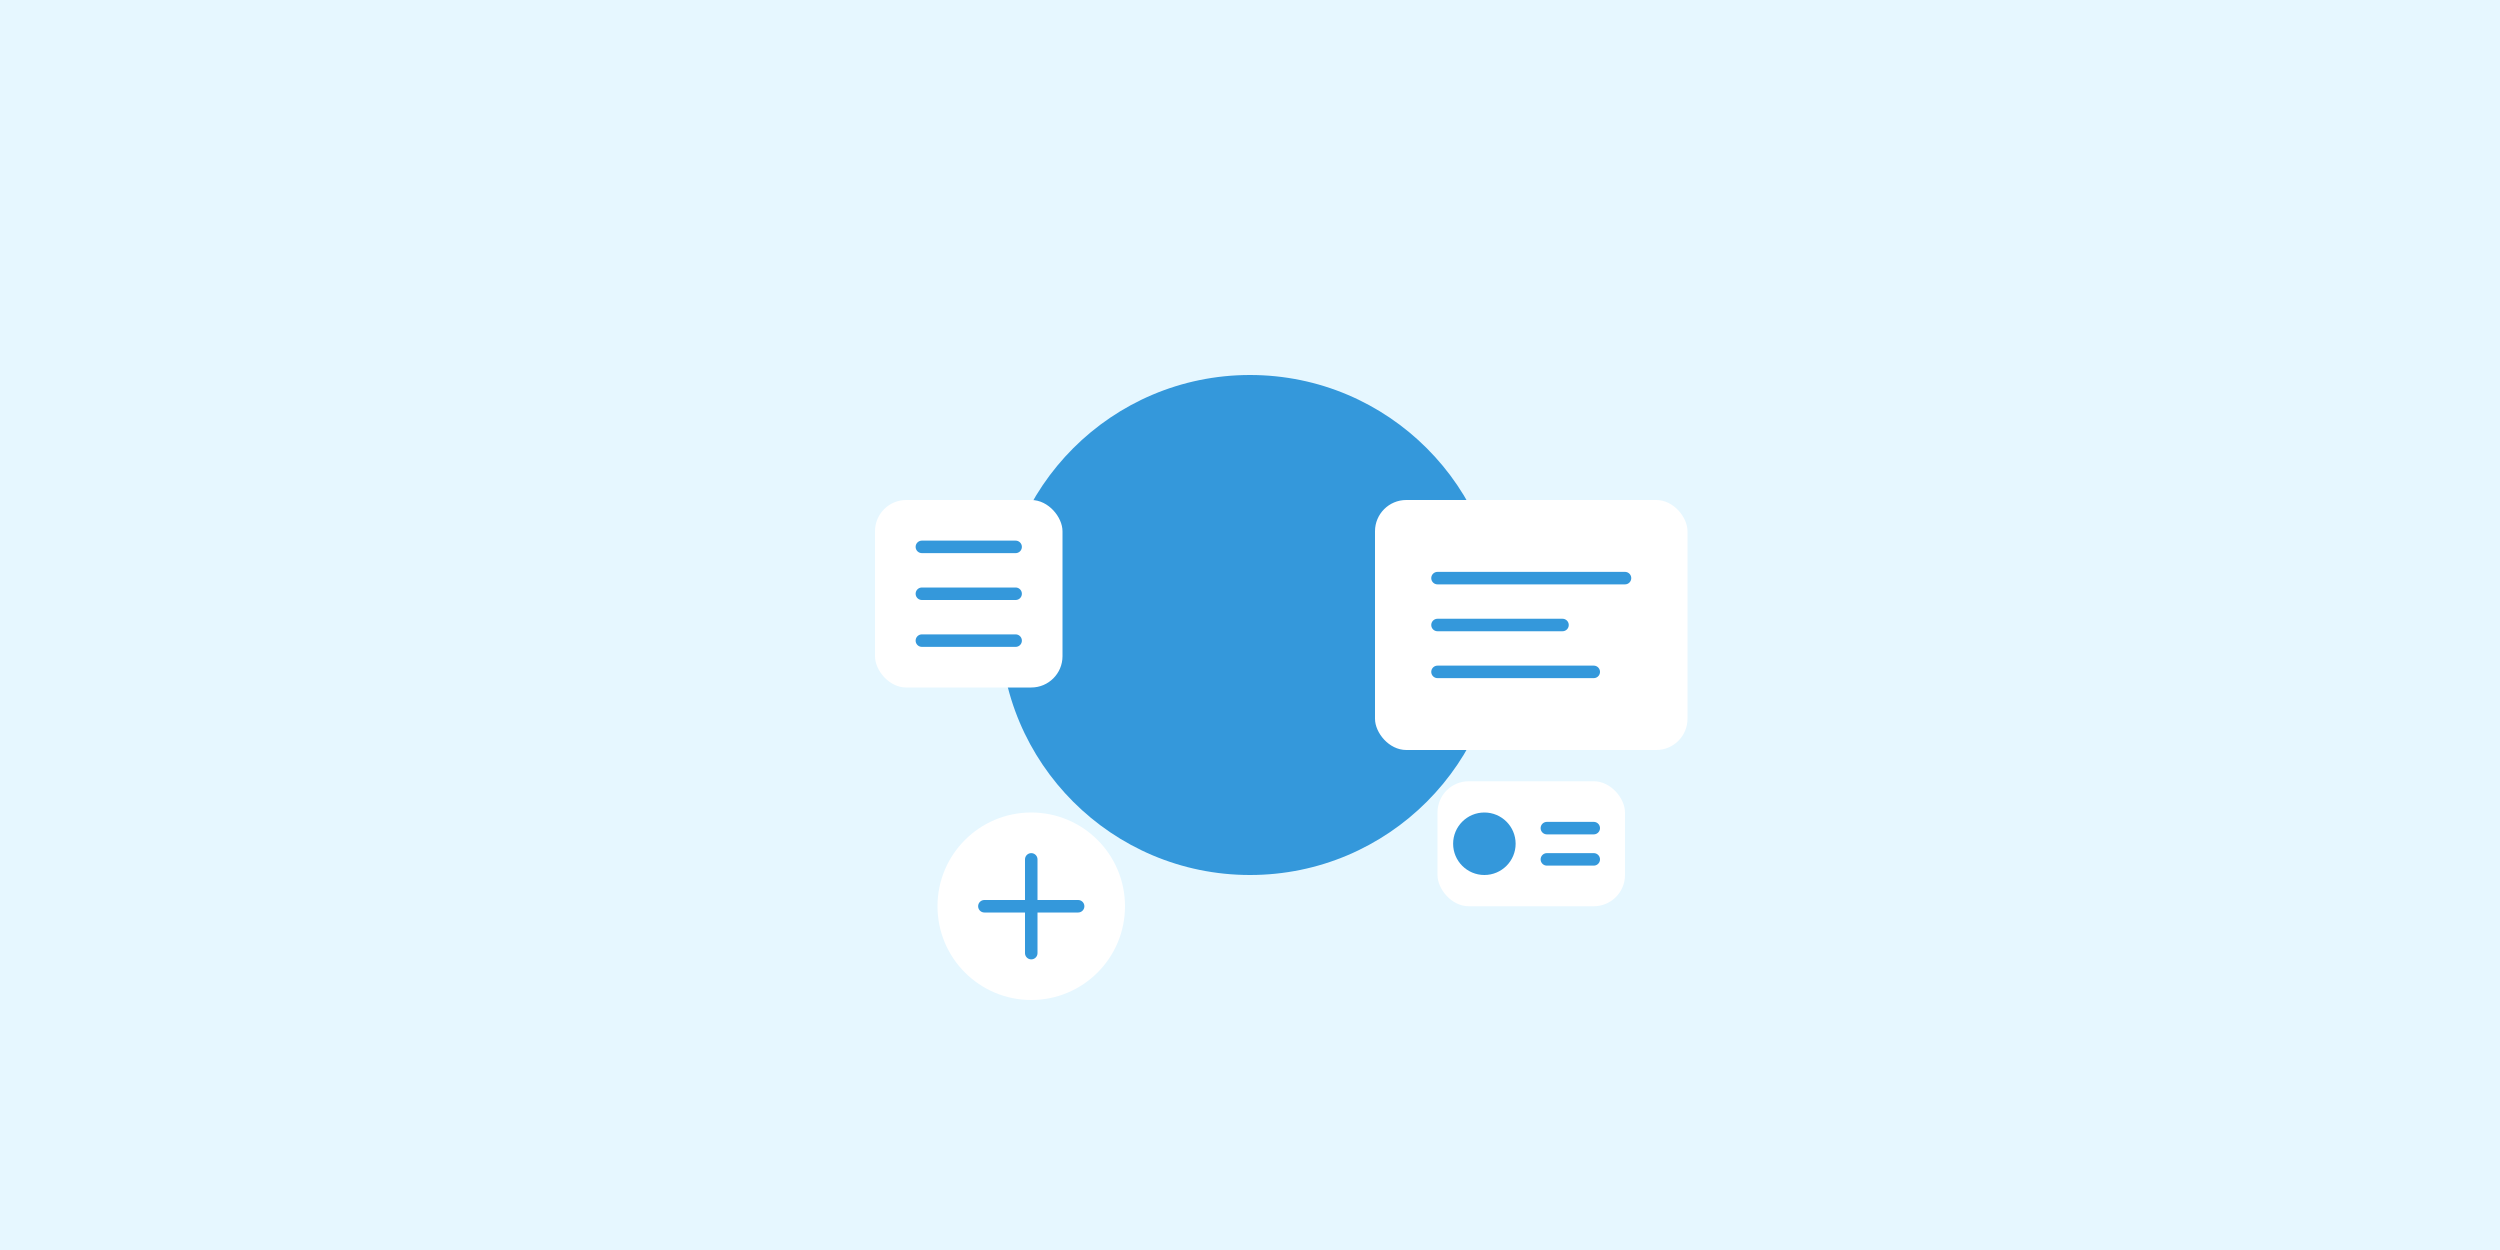 <?xml version="1.0" encoding="utf-8"?>
<svg xmlns="http://www.w3.org/2000/svg" width="800" height="400" viewBox="0 0 800 400">
  <rect width="800" height="400" fill="#e6f7ff"/>
  <g transform="translate(400, 200)">
    <circle cx="0" cy="0" r="80" fill="#3498db"/>
    <g transform="translate(-120, -40)">
      <rect x="0" y="0" width="60" height="60" rx="10" fill="#ffffff"/>
      <path d="M15 30h30M15 15h30M15 45h30" stroke="#3498db" stroke-width="4" stroke-linecap="round"/>
    </g>
    <g transform="translate(40, -40)">
      <rect x="0" y="0" width="100" height="80" rx="10" fill="#ffffff"/>
      <path d="M20 25h60M20 40h40M20 55h50" stroke="#3498db" stroke-width="4" stroke-linecap="round"/>
    </g>
    <g transform="translate(-100, 60)">
      <circle cx="30" cy="30" r="30" fill="#ffffff"/>
      <path d="M30 15v30M15 30h30" stroke="#3498db" stroke-width="4" stroke-linecap="round"/>
    </g>
    <g transform="translate(60, 50)">
      <rect x="0" y="0" width="60" height="40" rx="10" fill="#ffffff"/>
      <circle cx="15" cy="20" r="10" fill="#3498db"/>
      <path d="M35 15h15M35 25h15" stroke="#3498db" stroke-width="4" stroke-linecap="round"/>
    </g>
  </g>
</svg>
